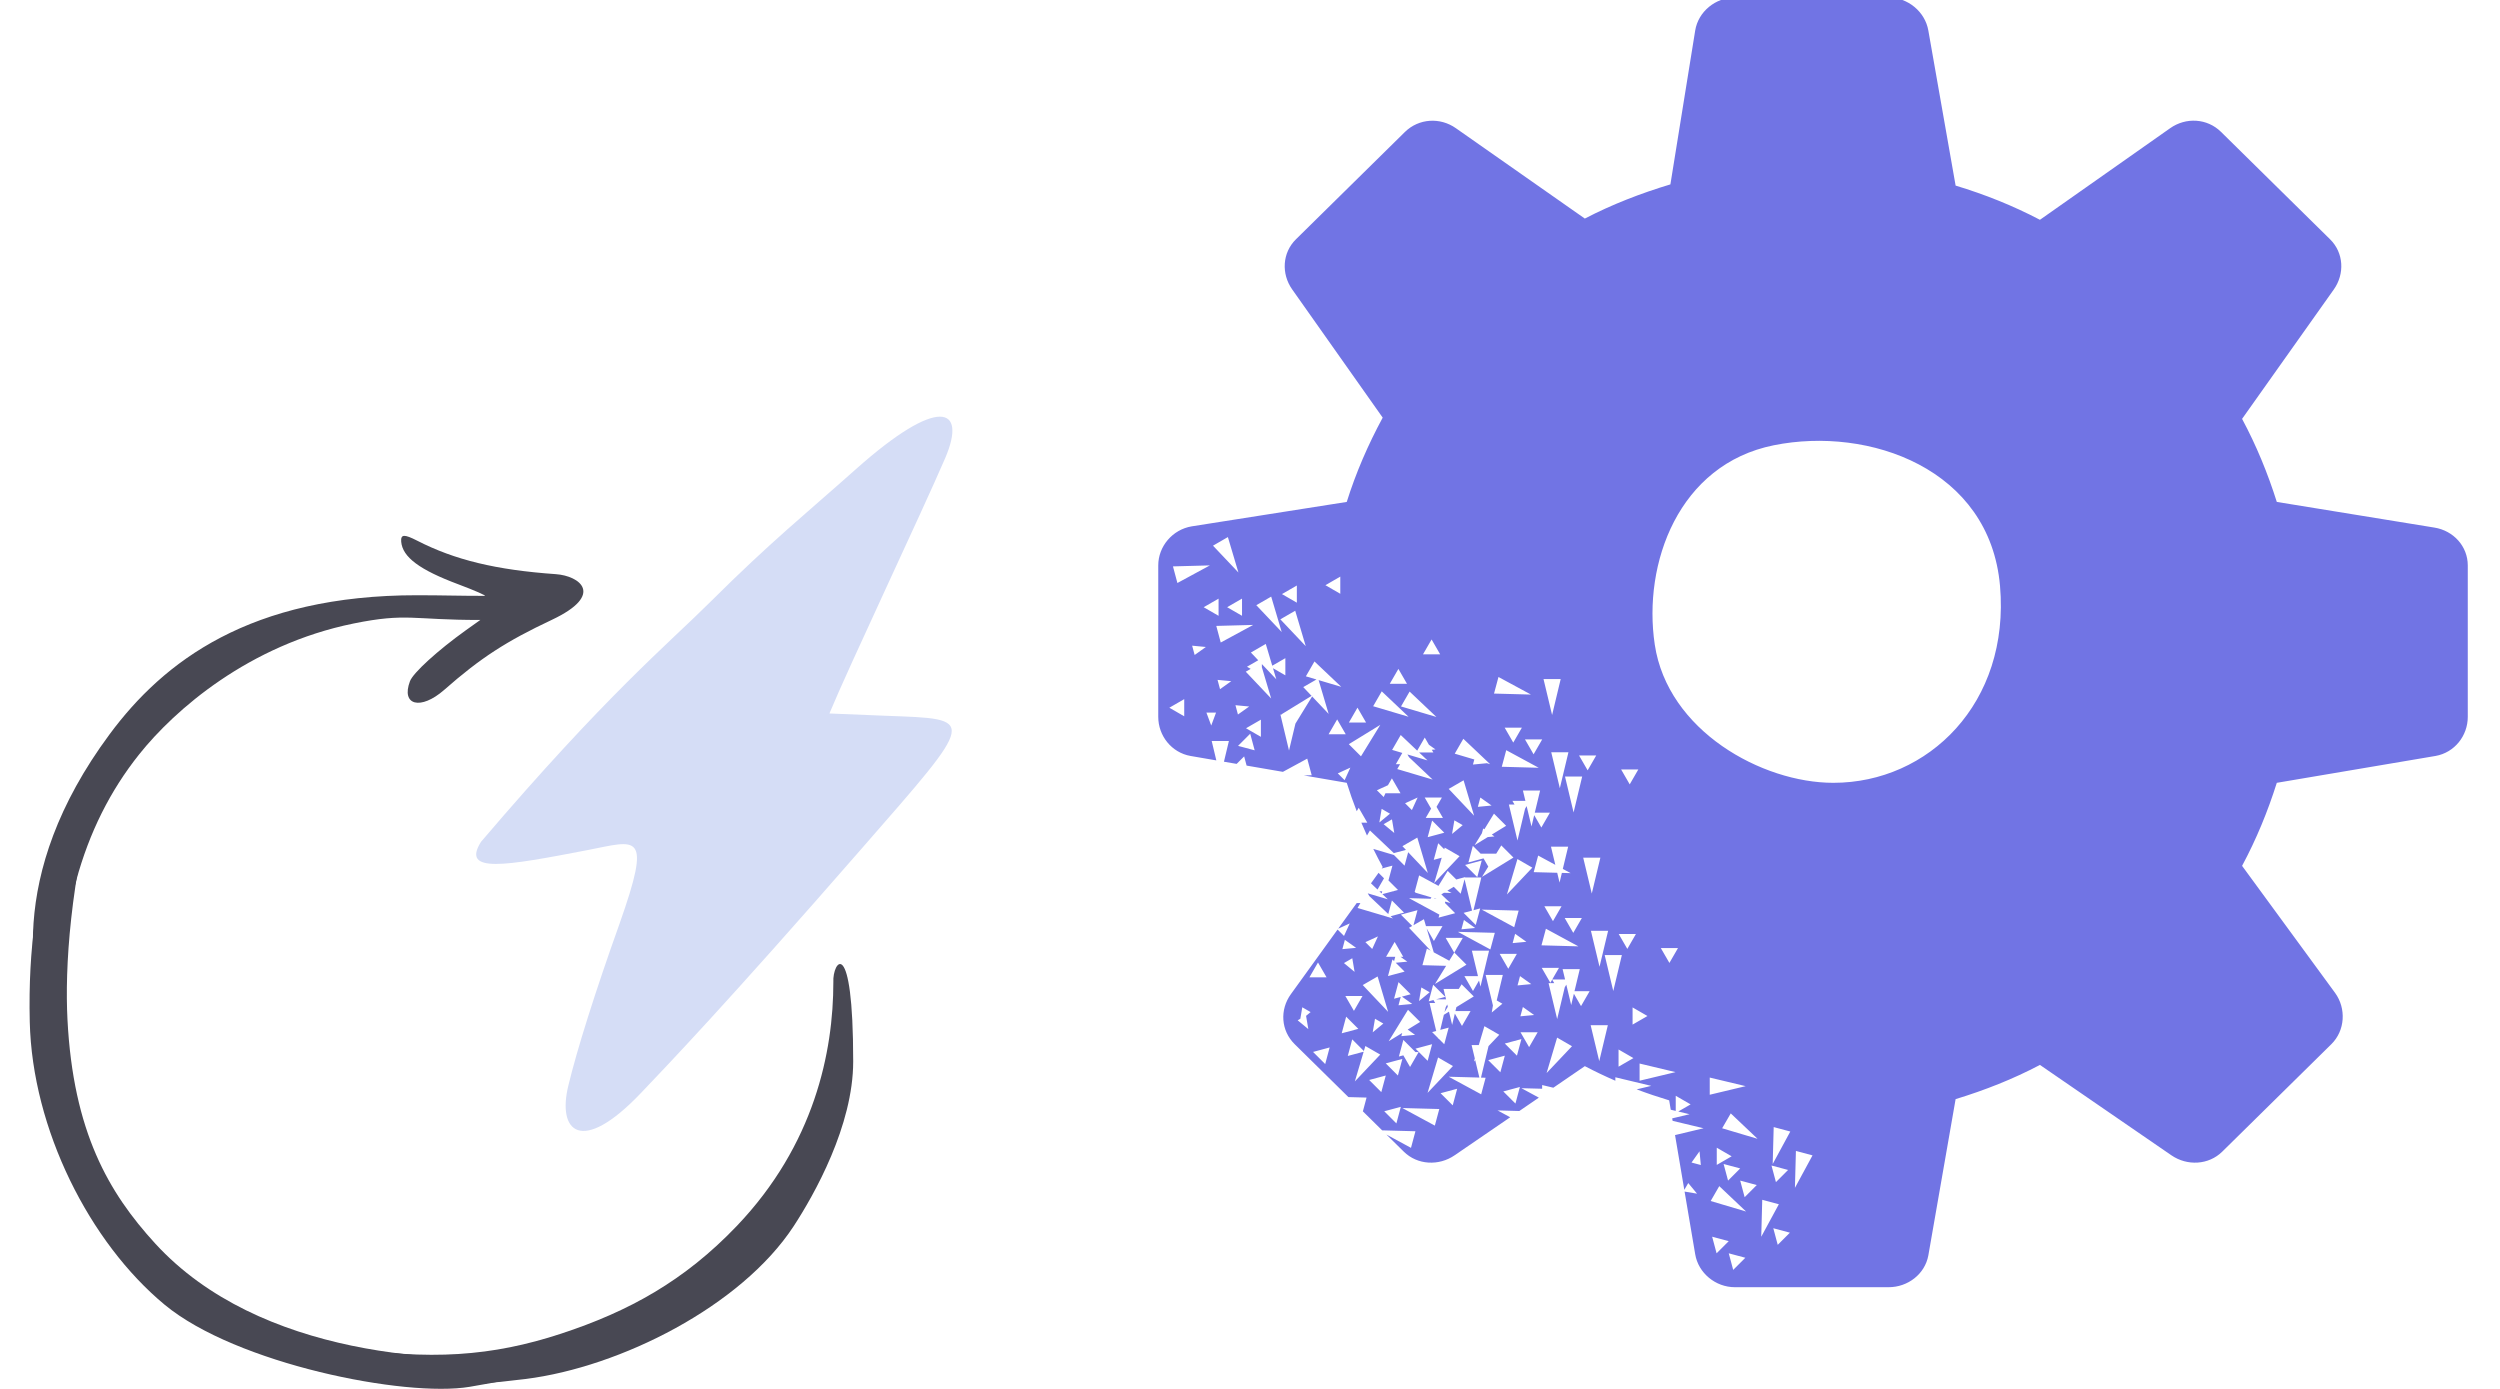<svg width="126" height="70" viewBox="0 0 126 70" fill="none" xmlns="http://www.w3.org/2000/svg">
<g clip-path="url(#clip0_907_8004)">
<path fill-rule="evenodd" clip-rule="evenodd" d="M69.875 57.181L70.751 58.043C71.438 58.72 72.516 58.774 73.313 58.227L76.114 56.31L75.477 55.965L76.574 55.995L77.558 55.321L76.679 54.845L77.724 54.873V54.686L78.288 54.821L79.876 53.734C80.383 54 80.895 54.244 81.414 54.469V54.295L83.224 54.728L82.488 54.904C83.023 55.106 83.568 55.29 84.126 55.458L84.206 55.93L84.457 55.99L84.457 55.228L85.207 55.661L84.584 56.02L85.154 56.157L84.279 56.366L84.3 56.491L85.861 56.864L84.422 57.208L84.889 59.969L85.088 59.625L85.531 60.161L84.903 60.055L85.438 63.213C85.594 64.16 86.462 64.875 87.438 64.875L95.188 64.875C96.157 64.875 97.016 64.213 97.188 63.275L98.563 55.396C100.047 54.942 101.454 54.388 102.813 53.672L109.438 58.227C110.235 58.774 111.313 58.72 112.001 58.043L117.501 52.626C118.196 51.941 118.258 50.826 117.688 50.041L113.001 43.639C113.719 42.301 114.297 40.893 114.751 39.454L122.751 38.1C123.711 37.93 124.376 37.084 124.376 36.13L124.376 28.497C124.376 27.536 123.657 26.743 122.688 26.589L114.751 25.297C114.297 23.858 113.719 22.45 113.001 21.111L117.626 14.586C118.18 13.802 118.126 12.74 117.438 12.063L111.938 6.646C111.243 5.961 110.172 5.9 109.376 6.461L102.813 11.078C101.446 10.362 100.04 9.801 98.563 9.354L97.188 1.537C97.024 0.591 96.157 -0.125 95.188 -0.125H87.438C86.462 -0.125 85.594 0.583 85.438 1.537L84.188 9.293C82.704 9.739 81.235 10.308 79.876 11.016L73.376 6.461C72.579 5.9 71.508 5.969 70.813 6.646L65.313 12.063C64.626 12.74 64.571 13.802 65.126 14.586L69.688 21.049C68.954 22.404 68.337 23.827 67.876 25.297L60.063 26.528C59.094 26.689 58.376 27.536 58.376 28.497L58.376 36.13C58.376 37.084 59.047 37.93 60.001 38.1L61.303 38.324L61.07 37.348L61.936 37.348L61.687 38.39L62.327 38.5L62.705 38.122L62.829 38.586L64.658 38.901L65.885 38.235L66.11 39.072L65.716 39.082L67.876 39.454C68.027 39.936 68.195 40.414 68.379 40.886L68.479 40.712L68.912 41.462H68.612C68.703 41.68 68.798 41.896 68.896 42.111L69.044 41.855L70.25 42.997L70.86 42.834L70.682 42.647L71.432 42.214L71.962 43.998L70.972 42.952L70.79 43.629L70.255 43.093L69.214 42.784C69.366 43.093 69.524 43.399 69.688 43.701L69.635 43.774L70.178 43.628L69.978 44.373L70.459 44.854L70.236 44.913L70.241 44.923L70.2 44.923L69.672 45.065L69.947 45.325L68.934 45.024L69.013 45.161L69.969 46.067L70.152 45.384L70.764 45.996L70.086 46.178L70.206 46.291L69.949 46.215L69.928 46.22L69.931 46.209L68.421 45.761L68.564 45.514L68.378 45.514L67.444 46.807L68.028 46.54L67.738 47.172L67.414 46.848L65.063 50.102C64.493 50.887 64.555 51.941 65.251 52.626L67.959 55.293L68.875 55.318L68.689 56.012L69.661 56.97L71.338 57.015L71.114 57.852L69.875 57.181ZM69.097 44.52L69.479 43.99L69.754 44.266L69.427 44.833L69.097 44.52ZM69.522 44.923L69.635 45.03L69.663 44.923H69.522ZM100.801 29.531C100.289 23.622 94.201 21.474 89.4 22.441C84.6 23.407 82.788 28.394 83.4 32.486C84.05 36.832 88.8 39.454 92.4 39.454C97.188 39.454 101.312 35.441 100.801 29.531ZM64.159 33.678L64.782 34.037L64.782 33.171L64.122 33.552L63.795 32.454L63.045 32.887L63.415 33.277L62.848 33.604L63.034 33.711L62.787 33.854L64.067 35.205L63.598 33.628V33.47L64.326 34.238L64.159 33.678ZM62.598 31.036L61.848 30.603L62.598 30.17L62.598 31.036ZM64.611 29.942L65.361 30.375L65.361 29.509L64.611 29.942ZM67.551 29.927L66.801 29.494L67.551 29.061L67.551 29.927ZM63.011 36.979L62.398 37.592L63.235 37.816L63.011 36.979ZM61.416 31.037L60.666 30.604L61.416 30.171L61.416 31.037ZM58.935 35.669L59.685 36.102L59.685 35.236L58.935 35.669ZM63.549 37.137L62.799 36.704L63.549 36.271L63.549 37.137ZM63.318 30.502L64.598 31.854L64.068 30.069L63.318 30.502ZM61.135 27.502L62.416 28.854L61.885 27.069L61.135 27.502ZM65.684 34.63L66.103 35.072L64.59 36L64.606 36.016L64.533 36.016L64.966 37.826L65.29 36.47L66.131 35.101L66.964 35.981L66.458 34.278L67.6 34.617L66.249 33.337L65.816 34.087L66.35 34.246L65.684 34.63ZM65.809 32.565L64.529 31.214L65.279 30.781L65.809 32.565ZM61.525 32.383L63.161 31.496L61.301 31.546L61.525 32.383ZM59.341 29.383L60.978 28.496L59.117 28.546L59.341 29.383ZM62.392 36.011L62.959 35.608L62.267 35.542L62.392 36.011ZM62.056 34.331L61.49 34.734L61.364 34.266L62.056 34.331ZM60.803 35.915L61.046 36.567L61.289 35.915H60.803ZM60.776 32.608L60.21 33.011L60.084 32.542L60.776 32.608ZM72.241 37.923H71.522L71.947 38.325L70.934 38.024L71.013 38.161L72.206 39.291L70.421 38.761L70.564 38.514L70.351 38.514L70.677 37.948L70.163 37.795L70.596 37.045L71.427 37.833L71.808 37.173L72.017 37.536L72.348 37.771L72.163 37.788L72.241 37.923ZM72.261 43.336L72.485 42.499L72.789 42.803L72.814 42.719L73.564 43.152L72.284 44.504L72.663 43.228L72.261 43.336ZM74.231 42.63L74.007 43.467L74.77 43.262L75.01 43.676L74.691 44.195L76.278 43.221L75.665 42.609L75.41 43.025L74.633 43.025L74.644 43.043L74.231 42.63ZM72.504 46.249L72.545 46.097L71.014 45.267L72.101 45.297L72.143 45.229L71.319 44.985L71.335 44.957L71.299 44.956L71.523 44.12L71.748 44.241L71.752 44.235L71.774 44.255L72.499 44.648L72.963 43.893L73.397 44.326L73.843 44.206L73.838 44.225L74.659 44.225L74.264 45.874L74.602 45.784L74.378 46.62L73.766 46.008L74.192 45.894L73.814 44.314L73.618 45.043L73.269 44.694L72.947 44.891L73.16 45.006L72.776 44.996L72.642 45.078L73.103 45.515L72.843 45.438L72.824 45.508L73.34 46.025L72.504 46.249ZM72.397 45.305L72.278 45.302L72.313 45.28L72.397 45.305ZM67.984 36.416L68.85 36.416L68.417 35.666L67.984 36.416ZM70.912 34.462L70.046 34.462L70.479 33.712L70.912 34.462ZM71.719 32.979L72.585 32.979L72.152 32.229L71.719 32.979ZM71.955 42.193L72.179 41.357L72.792 41.969L71.955 42.193ZM66.96 37.008L67.826 37.008L67.393 36.258L66.96 37.008ZM71.857 41.224L72.724 41.224L72.401 40.665L72.671 40.197L71.805 40.197L72.128 40.755L71.857 41.224ZM70.991 36.124L69.207 35.594L69.64 34.844L70.991 36.124ZM75.296 41.007L74.812 41.796L74.753 41.754L74.687 41.999L74.322 42.593L74.982 42.189L75.32 42.157L75.187 42.062L75.909 41.62L75.296 41.007ZM74.305 38.278L73.319 37.985L73.752 37.235L75.103 38.515L74.919 38.46L74.929 38.467L74.237 38.533L74.305 38.278ZM70.611 35.605L72.395 36.135L71.044 34.855L70.611 35.605ZM69.567 36.533L68.593 38.119L67.981 37.507L69.567 36.533ZM73.015 39.761L74.295 41.112L73.765 39.328L73.015 39.761ZM71.448 40.195L71.159 40.828L70.816 40.484L71.448 40.195ZM69.738 40.172L69.827 39.979L70.585 39.979L70.152 39.229L69.952 39.575L69.395 39.829L69.738 40.172ZM70.271 41.982L69.735 41.539L70.155 41.296L70.271 41.982ZM67.769 39.321L68.058 38.688L67.425 38.978L67.769 39.321ZM68.152 52.384L67.928 53.22L68.729 53.006L68.284 54.504L69.564 53.152L68.814 52.719L68.739 52.971L68.152 52.384ZM70.485 49.499L70.261 50.336L70.596 50.246L70.484 50.665L71.176 50.599L70.657 50.23L71.097 50.111L70.485 49.499ZM72.007 50.467L72.231 49.63L72.843 50.242L72.384 50.365L72.88 50.365L72.755 49.843L73.522 49.843L73.665 49.609L74.278 50.221L73.402 50.759L73.354 50.957L74.117 50.957L73.684 51.707L73.324 51.084L73.188 51.654L73.028 50.988L72.771 51.146L72.589 51.906L73.014 51.792L72.79 52.629L72.489 52.327L72.481 52.361L72.468 52.306L72.178 52.017L72.385 51.961L72.048 50.55L72.333 50.55L72.247 50.402L72.007 50.467ZM72.863 50.763L72.942 50.626L72.97 50.742L72.803 51.014L72.863 50.763ZM70.728 52.412L70.504 53.249L70.728 53.189L71.067 53.775L71.499 53.025L71.34 53.025L70.728 52.412ZM67.846 51.241L67.622 52.078L68.459 51.854L67.846 51.241ZM70.179 48.357L69.955 49.193L70.792 48.969L70.345 48.523L70.929 48.467L70.587 48.224L70.724 48.224L70.29 47.474L69.857 48.224L70.32 48.224L70.262 48.439L70.179 48.357ZM65.994 49.259L66.86 49.259L66.427 48.509L65.994 49.259ZM70.963 50.893L69.989 52.479L70.671 52.061L70.627 52.222L71.32 52.157L70.947 51.891L71.576 51.505L70.963 50.893ZM73.292 48.014L73.042 48.42L72.261 47.997L71.904 46.794L72.269 47.426L72.702 46.676L71.869 46.676L71.765 46.328L71.238 46.632L71.441 45.873L70.605 46.098L71.175 46.668L71.015 46.761L72.108 47.914L71.914 47.809L71.69 48.645L72.885 48.678L72.322 49.593L73.909 48.62L73.298 48.009L73.726 47.267L72.86 47.267L73.292 48.014ZM69.962 50.998L68.682 49.647L69.432 49.214L69.962 50.998ZM65.939 51.867L65.403 51.424L65.537 51.346L65.635 50.767L66.055 51.01L65.826 51.199L65.939 51.867ZM69.159 47.828L69.448 47.195L68.816 47.484L69.159 47.828ZM67.735 48.539L68.271 48.982L68.155 48.296L67.735 48.539ZM69.006 54.431L69.843 54.206L69.618 55.043L69.006 54.431ZM70.602 55.784L69.766 56.008L70.378 56.62L70.602 55.784ZM76.017 48.825L75.584 48.075L76.45 48.075L76.017 48.825ZM77.705 48.782L78.138 49.532L78.23 49.372L78.333 49.55H78.048L78.481 51.361L78.863 49.763L78.942 49.626L79.188 50.654L79.324 50.084L79.684 50.707L80.117 49.957L79.354 49.957L79.621 48.843L78.755 48.843L78.88 49.365L78.234 49.365L78.571 48.782L77.705 48.782ZM66.178 53.017L67.014 52.792L66.79 53.629L66.178 53.017ZM69.842 53.594L70.679 53.37L70.454 54.206L69.842 53.594ZM68.238 50.947L67.805 50.197L68.671 50.197L68.238 50.947ZM74.49 49.197L74.183 47.914L75.049 47.914L74.616 49.725L74.543 49.419L74.238 49.947L73.805 49.197L74.49 49.197ZM72.54 55.895L70.679 55.845L72.316 56.731L72.54 55.895ZM74.561 54.309L74.351 53.433L74.284 53.504L74.33 53.347L74.169 52.671L74.531 52.671L74.814 51.719L75.564 52.152L75.022 52.724L74.642 54.312L74.875 54.318L74.651 55.154L73.014 54.267L74.561 54.309ZM75.305 50.93L75.309 50.947L75.314 50.922L75.72 50.587L75.434 50.422L75.742 49.136L74.876 49.136L75.244 50.675L75.184 51.03L75.305 50.93ZM72.479 53.296L71.949 55.081L73.229 53.729L72.479 53.296ZM69.184 52.03L69.3 51.345L69.72 51.587L69.184 52.03ZM68.348 47.771L67.656 47.837L67.781 47.368L68.348 47.771ZM72.178 52.628L71.341 52.852L71.954 53.465L72.178 52.628ZM75.843 53.206L75.006 53.431L75.618 54.043L75.843 53.206ZM75.766 55.008L76.602 54.784L76.378 55.62L75.766 55.008ZM73.441 54.873L72.605 55.098L73.217 55.71L73.441 54.873ZM79.293 47.017L78.86 46.267L79.726 46.267L79.293 47.017ZM81.584 47.075L82.017 47.825L82.45 47.075L81.584 47.075ZM84.138 48.532L83.705 47.782L84.571 47.782L84.138 48.532ZM76.679 52.37L75.842 52.594L76.454 53.206L76.679 52.37ZM78.269 46.426L77.836 45.676L78.702 45.676L78.269 46.426ZM77.067 52.775L76.633 52.025L77.499 52.025L77.067 52.775ZM80.183 46.914L80.616 48.725L81.049 46.914L80.183 46.914ZM79.793 43.225L80.226 45.035L80.659 43.225L79.793 43.225ZM80.169 51.671L80.602 53.482L81.035 51.671L80.169 51.671ZM81.309 49.947L80.876 48.136L81.742 48.136L81.309 49.947ZM77.69 47.645L79.551 47.696L77.914 46.809L77.69 47.645ZM77.949 54.081L78.479 52.296L79.229 52.729L77.949 54.081ZM77.299 43.956L78.484 43.988L78.602 44.482L78.718 43.994L79.16 44.006L78.766 43.793L79.035 42.671L78.169 42.671L78.388 43.588L77.523 43.12L77.299 43.956ZM71.519 50.453L71.635 49.767L72.055 50.01L71.519 50.453ZM76.627 51.222L77.32 51.157L76.753 50.754L76.627 51.222ZM77.176 49.599L76.484 49.665L76.609 49.196L77.176 49.599ZM76.929 47.467L76.237 47.533L76.362 47.064L76.929 47.467ZM73.656 46.837L74.348 46.771L73.781 46.368L73.656 46.837ZM77.684 41.707L77.324 41.084L77.188 41.654L76.942 40.626L76.863 40.763L76.481 42.361L76.048 40.55L76.333 40.55L76.226 40.365L76.88 40.365L76.755 39.843L77.621 39.843L77.354 40.957L78.117 40.957L77.684 41.707ZM76.86 37.267L77.293 38.017L77.726 37.267L76.86 37.267ZM80.017 38.825L79.584 38.075L80.45 38.075L80.017 38.825ZM81.705 38.782L82.138 39.532L82.571 38.782L81.705 38.782ZM73.842 43.594L74.679 43.37L74.454 44.206L73.842 43.594ZM75.836 36.676L76.269 37.426L76.702 36.676L75.836 36.676ZM75.338 47.015L73.477 46.965L75.114 47.852L75.338 47.015ZM78.616 39.725L78.183 37.914L79.049 37.914L78.616 39.725ZM76.54 45.895L74.679 45.845L76.316 46.731L76.54 45.895ZM78.226 36.035L77.793 34.225L78.659 34.225L78.226 36.035ZM78.876 39.136L79.309 40.947L79.742 39.136L78.876 39.136ZM77.551 38.696L75.69 38.645L75.914 37.809L77.551 38.696ZM76.479 43.296L75.949 45.081L77.229 43.729L76.479 43.296ZM77.16 35.006L75.299 34.956L75.523 34.12L77.16 35.006ZM69.635 40.767L69.519 41.453L70.055 41.01L69.635 40.767ZM74.484 40.665L75.176 40.599L74.609 40.196L74.484 40.665ZM73.184 42.03L73.3 41.345L73.72 41.587L73.184 42.03ZM87.129 63.167L87.353 64.003L87.965 63.391L87.129 63.167ZM87.706 59.502L87.93 60.338L88.542 59.726L87.706 59.502ZM89.507 59.579L89.283 58.742L90.119 58.966L89.507 59.579ZM89.374 61.903L89.598 62.74L90.21 62.127L89.374 61.903ZM81.575 53.761L82.325 53.328L81.575 52.895L81.575 53.761ZM83.032 51.207L82.282 51.64L82.282 50.774L83.032 51.207ZM86.292 62.33L86.516 63.166L87.128 62.554L86.292 62.33ZM86.87 58.665L87.094 59.502L87.706 58.889L86.87 58.665ZM87.275 58.278L86.525 58.711L86.525 57.845L87.275 58.278ZM88.817 60.47L88.767 62.331L89.654 60.694L88.817 60.47ZM90.464 59.868L90.514 58.007L91.351 58.231L90.464 59.868ZM89.344 58.666L89.394 56.805L90.231 57.029L89.344 58.666ZM86.171 55.175L87.982 54.742L86.171 54.309L86.171 55.175ZM84.446 54.035L82.635 54.468L82.635 53.602L84.446 54.035ZM88.003 61.061L86.218 60.531L86.651 59.781L88.003 61.061ZM88.581 57.396L86.796 56.865L87.23 56.115L88.581 57.396ZM85.722 58.717L85.656 58.025L85.253 58.592L85.722 58.717Z" fill="#7174E4"/>
<path fill-rule="evenodd" clip-rule="evenodd" d="M24.244 42.426C23.227 44.042 25.46 43.645 29.6 42.847C32.115 42.361 32.885 41.855 31.222 46.563C29.984 50.027 29.075 52.926 28.649 54.697C28.069 57.032 29.287 58.258 32.305 55.086C33.601 53.724 36.542 50.669 43.428 42.769C49.27 36.075 49.251 36.251 44.647 36.075L41.803 35.959C42.744 33.677 46.51 25.715 47.636 23.093C48.761 20.471 47.287 19.949 43.134 23.649C40.609 25.899 38.854 27.296 35.818 30.319C33.649 32.479 30.6 34.972 24.244 42.426Z" fill="#D5DDF6"/>
<path fill-rule="evenodd" clip-rule="evenodd" d="M2.669 52.629C1.56 49.987 0.217 44.165 5.529 37.001C8.241 33.342 12.598 29.994 21.029 30C22.419 30.002 23.102 30.032 24.436 30.032C24.521 30.022 23.927 29.759 23.102 29.45C21.148 28.72 20.287 28.08 20.22 27.301C20.193 26.924 20.368 26.914 21.026 27.25C22.911 28.217 24.99 28.725 28.02 28.938C29.209 29.023 30.514 29.967 27.806 31.243C25.515 32.322 24.22 33.158 22.389 34.769C21.201 35.811 20.2 35.555 20.663 34.331C20.824 33.907 22.062 32.78 23.482 31.763L24.208 31.246C20.782 31.251 20.517 30.877 17.824 31.424C12.529 32.501 8.801 35.786 7.029 38.001C4.068 41.7 2.824 46.469 3.029 52.501C3.104 52.66 2.9 52.736 2.669 52.629Z" fill="#484853"/>
<path d="M26.5 69.5C19.751 70.354 18.204 69.298 17.107 67.867C21.665 68.601 24.836 68.347 28.269 67.22C31.702 66.094 34.497 64.548 37.125 61.799C41.056 57.687 42.001 52.993 42.001 49.5C41.949 48.456 43.001 47.008 43.001 53.5C43.001 56.734 41.038 60.214 40.001 61.799C37.359 65.835 31.273 68.896 26.5 69.5Z" fill="#484853"/>
<path d="M1.5 51.501C1.322 43.856 3.454 40.181 5.001 39.001C3.5 44.501 3.27 48.82 3.4 51.375C3.69 57.05 5.481 60.115 7.821 62.672C13.063 68.397 22.476 68.799 27.331 68.31C28.385 68.294 29.971 68.843 23.668 69.896C20.415 70.44 11.893 68.737 8.298 65.758C4.509 62.618 1.627 56.906 1.5 51.501Z" fill="#484853"/>
</g>
<defs>
<clipPath id="clip0_907_8004">
<rect width="126" height="70" fill="white"/>
</clipPath>
</defs>
</svg>

